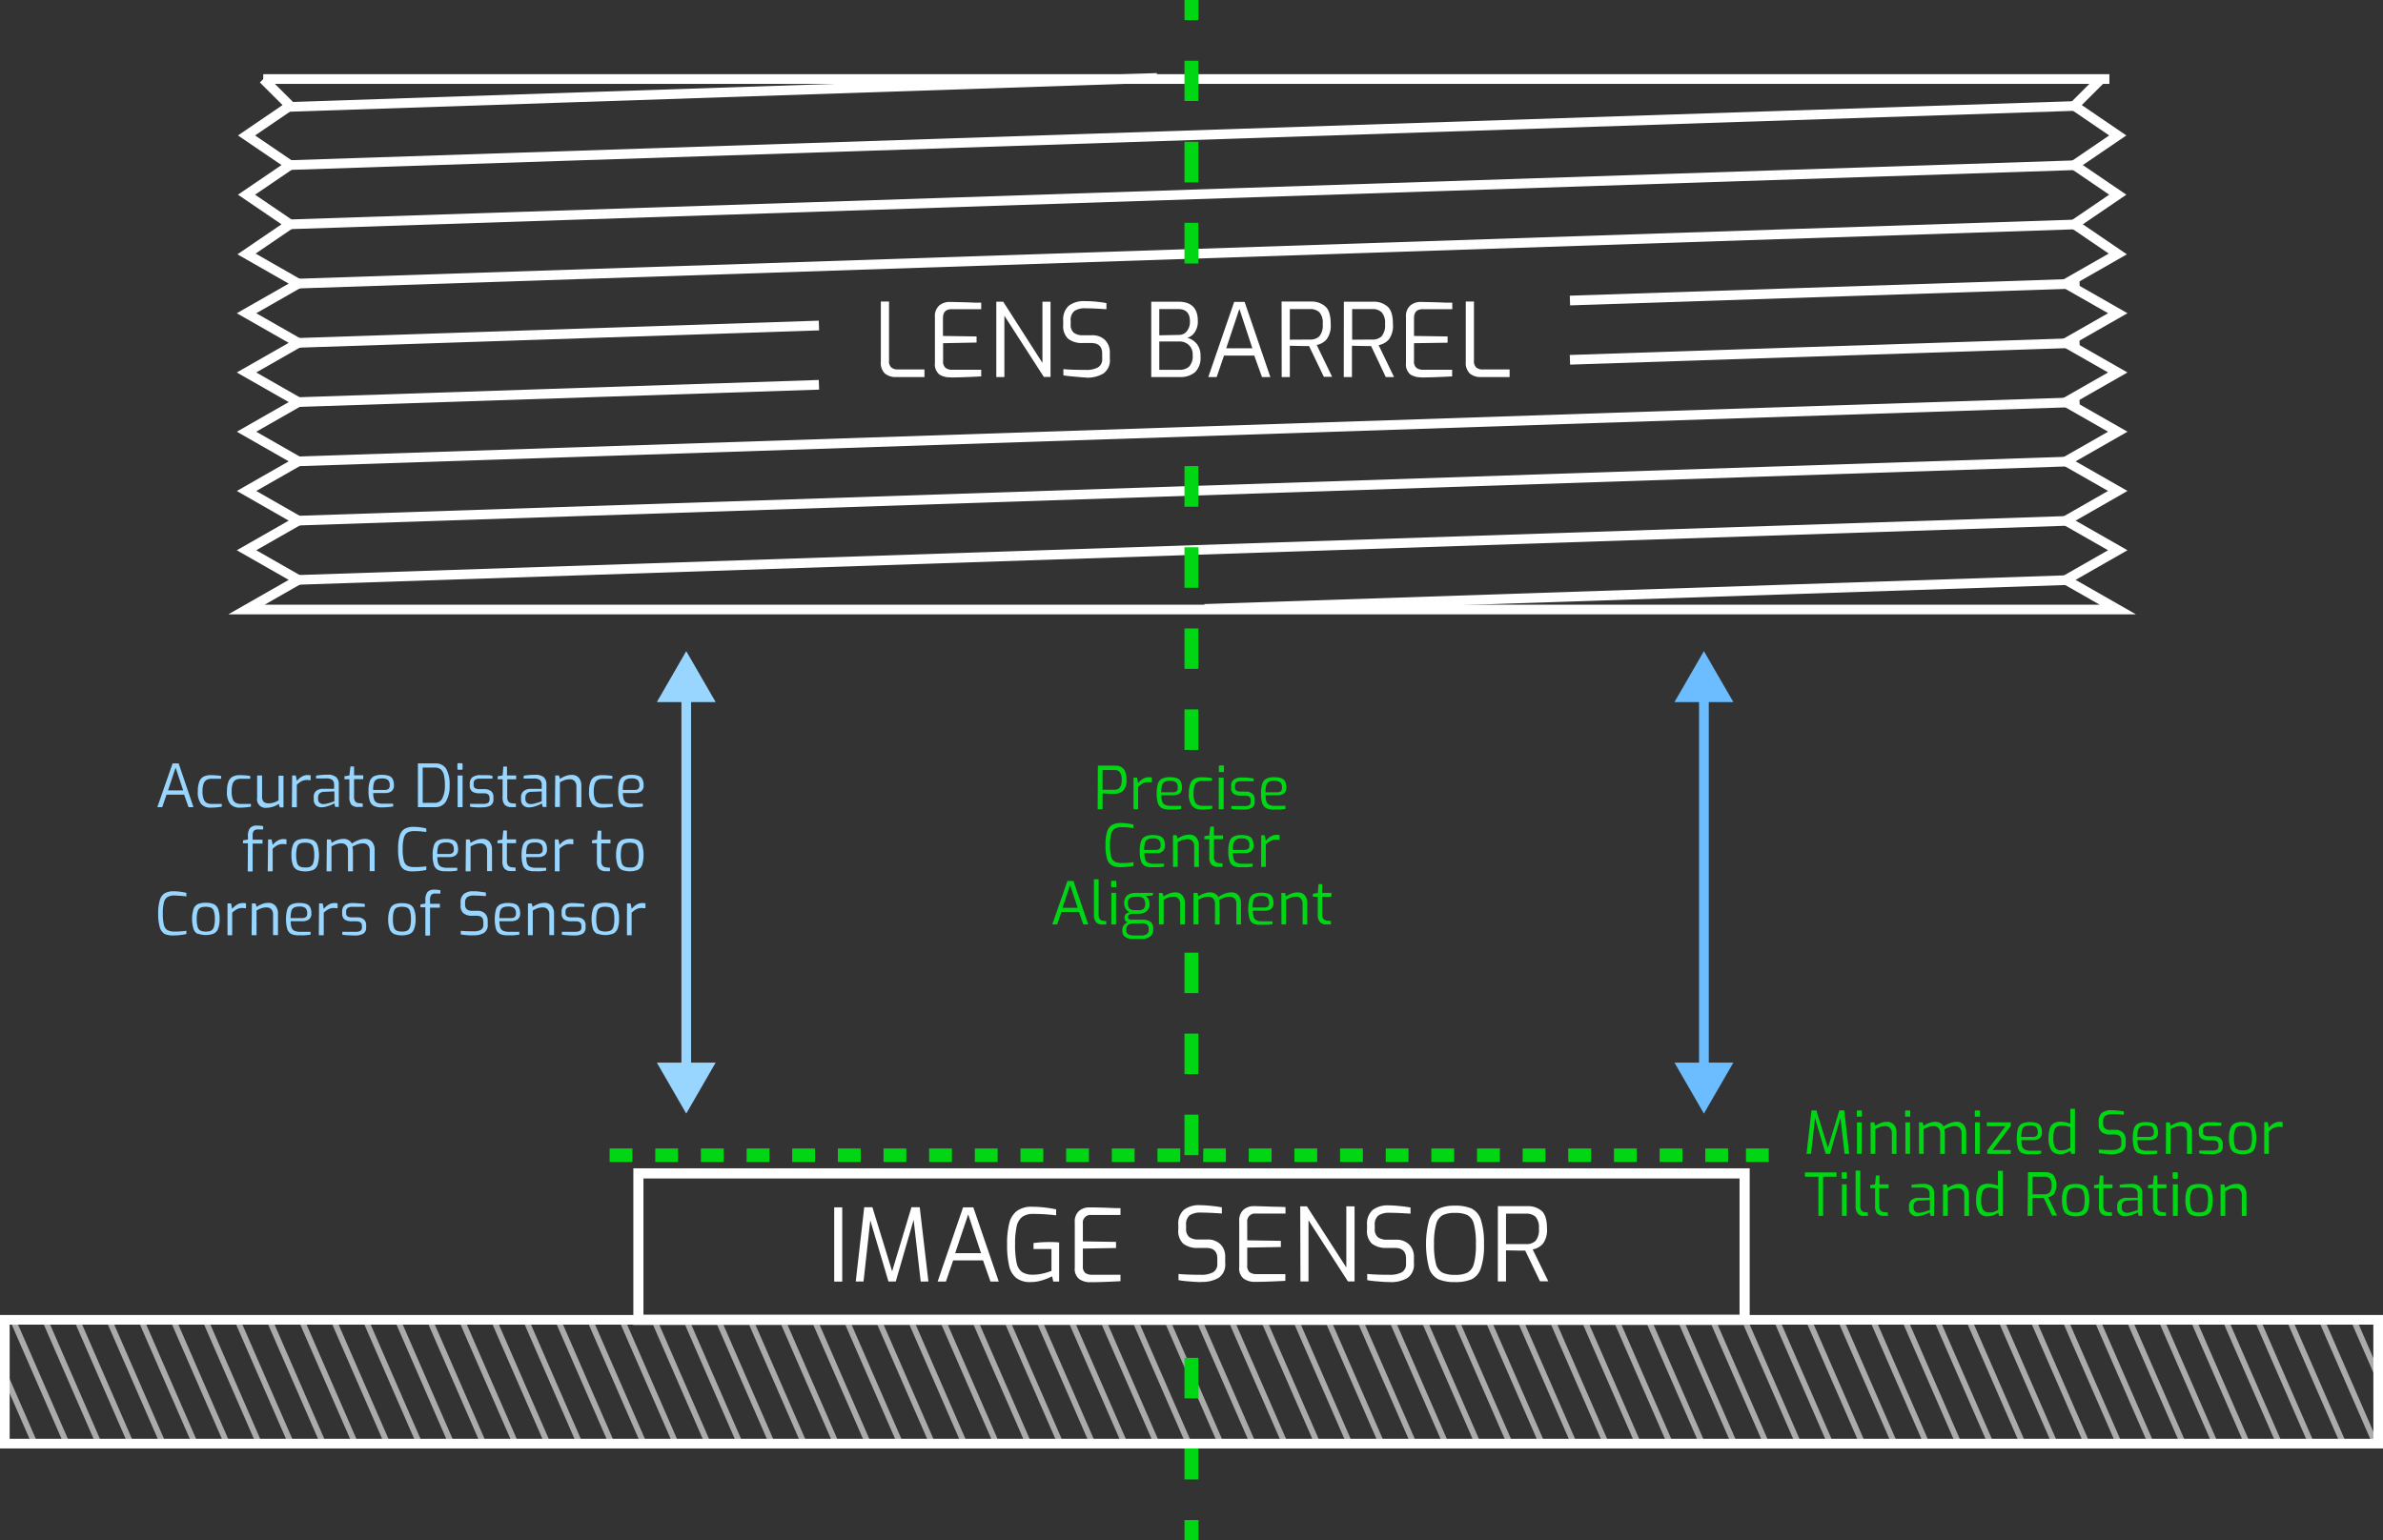 <svg xmlns="http://www.w3.org/2000/svg" xmlns:xlink="http://www.w3.org/1999/xlink" viewBox="0 0 483.37 312.49"><rect x="0" y="0" width="483.37" height="312.49" fill="#333333" stroke="none"/><defs><style>.a{fill:none;}.b{fill:#fff;}.c{clip-path:url(#a);}.d{fill:#ababab;}.e{fill:#00d614;}.f{fill:#99d6ff;}.g{fill:#6cbdff;}</style><clipPath id="a" transform="translate(-103.91 -0.5)"><polyline class="a" points="586.3 293.4 104.89 293.4 104.89 268.28 586.3 268.28 586.3 293.4"/></clipPath></defs><title>active-sensor-alignment</title><polygon class="b" points="52.71 16.73 57.31 21.32 48.27 27.48 57.1 33.49 48.27 39.5 57.1 45.51 48.16 51.6 58.56 57.54 48.03 63.55 58.56 69.56 48.03 75.57 58.56 81.58 48.04 87.59 58.56 93.6 48.04 99.61 58.56 105.63 48.03 111.64 58.56 117.65 46.32 124.64 433.25 124.64 421.02 117.65 431.54 111.64 421.02 105.63 431.54 99.61 421.02 93.6 431.54 87.59 421.02 81.58 431.54 75.57 421.02 69.56 431.54 63.55 421.02 57.54 431.42 51.6 422.48 45.51 431.31 39.5 422.48 33.49 431.31 27.48 422.27 21.32 426.87 16.73 425.48 15.35 419.22 21.61 427.83 27.48 419.01 33.49 427.83 39.5 419.01 45.51 427.73 51.45 417.07 57.54 427.6 63.55 417.07 69.56 427.6 75.57 417.07 81.58 427.6 87.59 417.07 93.6 427.6 99.61 417.07 105.63 427.6 111.64 417.07 117.65 425.89 122.68 53.69 122.68 62.5 117.65 51.98 111.64 62.5 105.63 51.98 99.61 62.5 93.6 51.98 87.59 62.5 81.58 51.98 75.57 62.5 69.56 51.98 63.55 62.5 57.54 51.85 51.45 60.57 45.51 51.74 39.5 60.57 33.49 51.74 27.48 60.36 21.61 54.09 15.35 52.71 16.73 52.71 16.73"/><polyline class="b" points="60.56 118.63 420.78 106.61 420.71 104.65 60.5 116.67"/><polyline class="b" points="244.35 124.52 420.78 118.63 420.71 116.67 244.29 122.56"/><polyline class="b" points="60.56 106.61 420.78 94.58 420.71 92.62 60.5 104.65"/><polyline class="b" points="60.56 94.58 421.86 82.56 421.79 80.6 60.5 92.62"/><polyline class="b" points="318.48 73.98 421.86 70.54 421.79 68.58 318.42 72.02"/><polyline class="b" points="60.56 82.56 166.15 79.05 166.08 77.09 60.5 80.6"/><polyline class="b" points="318.48 61.96 421.86 58.52 421.79 56.55 318.42 59.99"/><polyline class="b" points="60.56 70.54 166.15 67.03 166.08 65.06 60.5 68.58"/><polyline class="b" points="60.56 58.52 421.86 46.49 421.79 44.53 60.5 56.55"/><polyline class="b" points="58.87 46.49 421.86 34.47 421.79 32.51 58.8 44.53"/><polyline class="b" points="58.87 34.47 421.86 22.45 421.79 20.49 58.8 32.51"/><polyline class="b" points="58.31 22.68 234.74 16.79 234.67 14.83 58.25 20.72"/><polyline class="b" points="53.4 17.02 427.87 17.02 427.87 15.05 53.4 15.05"/><polyline class="b" points="353.88 267.78 353.88 266.75 130.52 266.75 130.52 239.1 352.85 239.1 352.85 267.78 353.88 267.78 353.88 266.75 353.88 267.78 354.91 267.78 354.91 237.04 128.47 237.04 128.47 268.81 354.91 268.81 354.91 267.78 353.88 267.78"/><g class="c"><polyline class="d" points="0.98 277.51 0.98 280.45 6.41 292.9 7.69 292.9 0.98 277.51"/><polyline class="d" points="9.75 267.78 8.47 267.78 19.41 292.9 20.69 292.9 9.75 267.78"/><polyline class="d" points="22.75 267.78 21.47 267.78 32.42 292.9 33.7 292.9 22.75 267.78"/><polyline class="d" points="35.76 267.78 34.48 267.78 45.42 292.9 46.7 292.9 35.76 267.78"/><polyline class="d" points="48.76 267.78 47.48 267.78 58.43 292.9 59.71 292.9 48.76 267.78"/><polyline class="d" points="61.77 267.78 60.49 267.78 71.43 292.9 72.71 292.9 61.77 267.78"/><polyline class="d" points="74.77 267.78 73.49 267.78 84.44 292.9 85.72 292.9 74.77 267.78"/><polyline class="d" points="87.78 267.78 86.5 267.78 97.44 292.9 98.72 292.9 87.78 267.78"/><polyline class="d" points="100.78 267.78 99.5 267.78 110.45 292.9 111.73 292.9 100.78 267.78"/><polyline class="d" points="113.79 267.78 112.51 267.78 123.45 292.9 124.73 292.9 113.79 267.78"/><polyline class="d" points="126.79 267.78 125.51 267.78 136.46 292.9 137.74 292.9 126.79 267.78"/><polyline class="d" points="140.25 268.81 138.97 268.81 149.46 292.9 150.74 292.9 140.25 268.81"/><polyline class="b" points="139.8 267.78 138.52 267.78 138.97 268.81 140.25 268.81 139.8 267.78"/><polyline class="d" points="153.25 268.81 151.97 268.81 162.47 292.9 163.75 292.9 153.25 268.81"/><polyline class="b" points="152.8 267.78 151.53 267.78 151.97 268.81 153.25 268.81 152.8 267.78"/><polyline class="d" points="166.26 268.81 164.98 268.81 175.47 292.9 176.75 292.9 166.26 268.81"/><polyline class="b" points="165.81 267.78 164.53 267.78 164.98 268.81 166.26 268.81 165.81 267.78"/><polyline class="d" points="179.26 268.81 177.98 268.81 188.48 292.9 189.76 292.9 179.26 268.81"/><polyline class="b" points="178.81 267.78 177.53 267.78 177.98 268.81 179.26 268.81 178.81 267.78"/><polyline class="d" points="192.27 268.81 190.99 268.81 201.49 292.9 202.76 292.9 192.27 268.81"/><polyline class="b" points="191.82 267.78 190.54 267.78 190.99 268.81 192.27 268.81 191.82 267.78"/><polyline class="d" points="205.27 268.81 203.99 268.81 214.49 292.9 215.77 292.9 205.27 268.81"/><polyline class="b" points="204.82 267.78 203.54 267.78 203.99 268.81 205.27 268.81 204.82 267.78"/><polyline class="d" points="218.28 268.81 217 268.81 227.5 292.9 228.78 292.9 218.28 268.81"/><polyline class="b" points="217.83 267.78 216.55 267.78 217 268.81 218.28 268.81 217.83 267.78"/><polyline class="d" points="231.28 268.81 230 268.81 240.5 292.9 241.78 292.9 231.28 268.81"/><polyline class="b" points="230.84 267.78 229.56 267.78 230 268.81 231.28 268.81 230.84 267.78"/><polyline class="d" points="237.79 268.81 236.51 268.81 247 292.9 248.28 292.9 237.79 268.81"/><polyline class="b" points="237.34 267.78 236.06 267.78 236.51 268.81 237.79 268.81 237.34 267.78"/><polyline class="d" points="244.29 268.81 243.01 268.81 253.51 292.9 254.79 292.9 244.29 268.81"/><polyline class="b" points="243.84 267.78 242.56 267.78 243.01 268.81 244.29 268.81 243.84 267.78"/><polyline class="d" points="250.79 268.81 249.51 268.81 260.01 292.9 261.29 292.9 250.79 268.81"/><polyline class="b" points="250.34 267.78 249.06 267.78 249.51 268.81 250.79 268.81 250.34 267.78"/><polyline class="d" points="0.98 292.44 0.98 292.9 1.18 292.9 0.98 292.44"/><polyline class="d" points="3.24 267.78 1.96 267.78 12.91 292.9 14.19 292.9 3.24 267.78"/><polyline class="d" points="16.25 267.78 14.97 267.78 25.91 292.9 27.19 292.9 16.25 267.78"/><polyline class="d" points="29.25 267.78 27.97 267.78 38.92 292.9 40.2 292.9 29.25 267.78"/><polyline class="d" points="42.26 267.78 40.98 267.78 51.92 292.9 53.2 292.9 42.26 267.78"/><polyline class="d" points="55.27 267.78 53.98 267.78 64.93 292.9 66.21 292.9 55.27 267.78"/><polyline class="d" points="68.27 267.78 66.99 267.78 77.94 292.9 79.22 292.9 68.27 267.78"/><polyline class="d" points="81.28 267.78 80 267.78 90.94 292.9 92.22 292.9 81.28 267.78"/><polyline class="d" points="94.28 267.78 93 267.78 103.95 292.9 105.23 292.9 94.28 267.78"/><polyline class="d" points="107.29 267.78 106.01 267.78 116.95 292.9 118.23 292.9 107.29 267.78"/><polyline class="d" points="120.29 267.78 119.01 267.78 129.96 292.9 131.24 292.9 120.29 267.78"/><polyline class="d" points="133.75 268.81 132.47 268.81 142.96 292.9 144.24 292.9 133.75 268.81"/><polyline class="b" points="133.3 267.78 132.02 267.78 132.47 268.81 133.75 268.81 133.3 267.78"/><polyline class="d" points="146.75 268.81 145.47 268.81 155.97 292.9 157.25 292.9 146.75 268.81"/><polyline class="b" points="146.3 267.78 145.02 267.78 145.47 268.81 146.75 268.81 146.3 267.78"/><polyline class="d" points="159.75 268.81 158.48 268.81 168.97 292.9 170.25 292.9 159.75 268.81"/><polyline class="b" points="159.31 267.78 158.03 267.78 158.48 268.81 159.75 268.81 159.31 267.78"/><polyline class="d" points="172.76 268.81 171.48 268.81 181.98 292.9 183.26 292.9 172.76 268.81"/><polyline class="b" points="172.31 267.78 171.03 267.78 171.48 268.81 172.76 268.81 172.31 267.78"/><polyline class="d" points="185.77 268.81 184.49 268.81 194.98 292.9 196.26 292.9 185.77 268.81"/><polyline class="b" points="185.32 267.78 184.04 267.78 184.49 268.81 185.77 268.81 185.32 267.78"/><polyline class="d" points="198.77 268.81 197.49 268.81 207.99 292.9 209.27 292.9 198.77 268.81"/><polyline class="b" points="198.32 267.78 197.04 267.78 197.49 268.81 198.77 268.81 198.32 267.78"/><polyline class="d" points="211.78 268.81 210.5 268.81 220.99 292.9 222.27 292.9 211.78 268.81"/><polyline class="b" points="211.33 267.78 210.05 267.78 210.5 268.81 211.78 268.81 211.33 267.78"/><polyline class="d" points="224.78 268.81 223.5 268.81 234 292.9 235.28 292.9 224.78 268.81"/><polyline class="b" points="224.33 267.78 223.05 267.78 223.5 268.81 224.78 268.81 224.33 267.78"/><polyline class="d" points="283.4 268.81 282.12 268.81 292.62 292.9 293.9 292.9 283.4 268.81"/><polyline class="b" points="282.96 267.78 281.68 267.78 282.12 268.81 283.4 268.81 282.96 267.78"/><polyline class="d" points="296.41 268.81 295.13 268.81 305.63 292.9 306.91 292.9 296.41 268.81"/><polyline class="b" points="295.96 267.78 294.68 267.78 295.13 268.81 296.41 268.81 295.96 267.78"/><polyline class="d" points="309.41 268.81 308.13 268.81 318.63 292.9 319.91 292.9 309.41 268.81"/><polyline class="b" points="308.97 267.78 307.69 267.78 308.13 268.81 309.41 268.81 308.97 267.78"/><polyline class="d" points="322.42 268.81 321.14 268.81 331.64 292.9 332.92 292.9 322.42 268.81"/><polyline class="b" points="321.97 267.78 320.69 267.78 321.14 268.81 322.42 268.81 321.97 267.78"/><polyline class="d" points="335.43 268.81 334.14 268.81 344.64 292.9 345.92 292.9 335.43 268.81"/><polyline class="b" points="334.98 267.78 333.7 267.78 334.14 268.81 335.43 268.81 334.98 267.78"/><polyline class="d" points="348.43 268.81 347.15 268.81 357.65 292.9 358.93 292.9 348.43 268.81"/><polyline class="b" points="347.98 267.78 346.7 267.78 347.15 268.81 348.43 268.81 347.98 267.78"/><polyline class="d" points="360.99 267.78 359.71 267.78 370.65 292.9 371.93 292.9 360.99 267.78"/><polyline class="d" points="373.99 267.78 372.71 267.78 383.66 292.9 384.94 292.9 373.99 267.78"/><polyline class="d" points="387 267.78 385.72 267.78 396.66 292.9 397.94 292.9 387 267.78"/><polyline class="d" points="400 267.78 398.72 267.78 409.67 292.9 410.95 292.9 400 267.78"/><polyline class="d" points="413.01 267.78 411.73 267.78 422.67 292.9 423.95 292.9 413.01 267.78"/><polyline class="d" points="426.01 267.78 424.73 267.78 435.68 292.9 436.96 292.9 426.01 267.78"/><polyline class="d" points="439.02 267.78 437.74 267.78 448.68 292.9 449.96 292.9 439.02 267.78"/><polyline class="d" points="452.02 267.78 450.74 267.78 461.69 292.9 462.97 292.9 452.02 267.78"/><polyline class="d" points="465.03 267.78 463.75 267.78 474.69 292.9 475.98 292.9 465.03 267.78"/><polyline class="d" points="478.04 267.78 476.75 267.78 482.39 280.72 482.39 277.79 478.04 267.78"/><polyline class="d" points="257.39 268.81 256.11 268.81 266.61 292.9 267.89 292.9 257.39 268.81"/><polyline class="b" points="256.94 267.78 255.66 267.78 256.11 268.81 257.39 268.81 256.94 267.78"/><polyline class="d" points="263.9 268.81 262.62 268.81 273.11 292.9 274.39 292.9 263.9 268.81"/><polyline class="b" points="263.45 267.78 262.17 267.78 262.62 268.81 263.9 268.81 263.45 267.78"/><polyline class="d" points="270.4 268.81 269.12 268.81 279.62 292.9 280.89 292.9 270.4 268.81"/><polyline class="b" points="269.95 267.78 268.67 267.78 269.12 268.81 270.4 268.81 269.95 267.78"/><polyline class="d" points="276.9 268.81 275.62 268.81 286.12 292.9 287.4 292.9 276.9 268.81"/><polyline class="b" points="276.45 267.78 275.17 267.78 275.62 268.81 276.9 268.81 276.45 267.78"/><polyline class="d" points="289.91 268.81 288.63 268.81 299.12 292.9 300.4 292.9 289.91 268.81"/><polyline class="b" points="289.46 267.78 288.18 267.78 288.63 268.81 289.91 268.81 289.46 267.78"/><polyline class="d" points="302.91 268.81 301.63 268.81 312.13 292.9 313.41 292.9 302.91 268.81"/><polyline class="b" points="302.46 267.78 301.18 267.78 301.63 268.81 302.91 268.81 302.46 267.78"/><polyline class="d" points="315.92 268.81 314.64 268.81 325.13 292.9 326.41 292.9 315.92 268.81"/><polyline class="b" points="315.47 267.78 314.19 267.78 314.64 268.81 315.92 268.81 315.47 267.78"/><polyline class="d" points="328.92 268.81 327.64 268.81 338.14 292.9 339.42 292.9 328.92 268.81"/><polyline class="b" points="328.47 267.78 327.19 267.78 327.64 268.81 328.92 268.81 328.47 267.78"/><polyline class="d" points="341.93 268.81 340.65 268.81 351.14 292.9 352.43 292.9 341.93 268.81"/><polyline class="b" points="341.48 267.78 340.2 267.78 340.65 268.81 341.93 268.81 341.48 267.78"/><polyline class="d" points="354.91 268.75 354.91 268.81 353.65 268.81 364.15 292.9 365.43 292.9 354.91 268.75"/><path class="b" d="M458.39 268.28h-1.28l.45 1h1.26v-.06l-.43-1m0 0h0" transform="translate(-103.91 -0.5)"/><polyline class="d" points="367.49 267.78 366.21 267.78 377.15 292.9 378.44 292.9 367.49 267.78"/><polyline class="d" points="380.5 267.78 379.21 267.78 390.16 292.9 391.44 292.9 380.5 267.78"/><polyline class="d" points="393.5 267.78 392.22 267.78 403.17 292.9 404.45 292.9 393.5 267.78"/><polyline class="d" points="406.51 267.78 405.23 267.78 416.17 292.9 417.45 292.9 406.51 267.78"/><polyline class="d" points="419.51 267.78 418.23 267.78 429.18 292.9 430.46 292.9 419.51 267.78"/><polyline class="d" points="432.52 267.78 431.24 267.78 442.18 292.9 443.46 292.9 432.52 267.78"/><polyline class="d" points="445.52 267.78 444.24 267.78 455.19 292.9 456.47 292.9 445.52 267.78"/><polyline class="d" points="458.53 267.78 457.25 267.78 468.19 292.9 469.47 292.9 458.53 267.78"/><polyline class="d" points="471.53 267.78 470.25 267.78 481.2 292.9 482.39 292.9 482.39 292.71 471.53 267.78"/></g><rect class="e" x="240.27" y="308.4" width="2.83" height="4.09"/><path class="e" d="M347 300.67h-2.83v-8.22H347zm0-16.45h-2.83V276H347zm0-49.34h-2.83v-8.23H347zm0-16.45h-2.83v-8.22H347zM347 202h-2.83v-8.22H347zm0-49.35h-2.83v-8.22H347zm0-16.45h-2.83V128H347zm0-16.45h-2.83v-8.22H347zm0-16.44h-2.83V95.06H347zm0-49.35h-2.83V45.71H347zm0-16.45h-2.83V29.27H347zM347 21h-2.83V12.82H347z" transform="translate(-103.91 -0.5)"/><rect class="e" x="240.27" width="2.83" height="4.09"/><polyline class="f" points="138.22 140.71 138.22 217.33 140.18 217.33 140.18 140.71"/><polygon class="f" points="133.23 142.45 139.2 132.11 145.17 142.45 133.23 142.45"/><polygon class="f" points="133.23 215.59 139.2 225.93 145.17 215.59 133.23 215.59"/><polyline class="g" points="344.64 140.71 344.64 217.33 346.61 217.33 346.61 140.71"/><polygon class="g" points="339.65 142.45 345.62 132.11 351.6 142.45 339.65 142.45"/><polygon class="g" points="339.65 215.59 345.62 225.93 351.6 215.59 339.65 215.59"/><polygon class="b" points="482.39 292.9 482.39 291.92 1.96 291.92 1.96 268.76 481.41 268.76 481.42 292.9 482.39 292.9 482.39 291.92 482.39 292.9 483.38 292.9 483.38 266.8 0 266.8 0 293.88 483.38 293.88 483.38 292.9 482.39 292.9"/><path class="b" d="M409.39 252.91v-6.17h4.1a2.7 2.7.0 011.89.63 3.21 3.21.0 01.68 2.37 3.53 3.53.0 01-.67 2.51 2.6 2.6.0 01-1.9.66zm-1.66 7.58h1.66v-6.31l2.76.06h1.14l3 6.23h1.68L414.8 254a3.64 3.64.0 002.07-1.16 4.66 4.66.0 00.83-3.13c0-1.72-.37-2.9-1.09-3.54a4.21 4.21.0 00-2.87-.95h-6zm-8.7-1.34a5.62 5.62.0 01-2.57-.46 2.71 2.71.0 01-1.28-1.77 15.13 15.13.0 01-.39-4 14.3 14.3.0 01.44-4.08 2.92 2.92.0 011.34-1.81 5.52 5.52.0 012.46-.44 5.73 5.73.0 012.54.44 2.79 2.79.0 011.3 1.79 15.32 15.32.0 01.41 4.1 14.52 14.52.0 01-.41 4 2.82 2.82.0 01-1.3 1.78A5.56 5.56.0 01399 259.15zm0 1.47a8.22 8.22.0 003.39-.57 3.76 3.76.0 001.86-2.22 14.18 14.18.0 00.64-4.9 15.22 15.22.0 00-.62-4.94 3.87 3.87.0 00-1.87-2.28 8.11 8.11.0 00-3.4-.59 7.74 7.74.0 00-3.33.61 4 4 0 00-1.9 2.28 19.16 19.16.0 000 9.82 3.77 3.77.0 001.87 2.22A8.2 8.2.0 00399 260.62zm-13.15.0a6.42 6.42.0 003.53-.84 3.28 3.28.0 001.3-3v-1.18a3.51 3.51.0 00-.94-2.58 3.64 3.64.0 00-2.73-1h-1.76a3 3 0 01-1.87-.5 2.05 2.05.0 01-.64-1.71v-.71a2.34 2.34.0 01.75-2 3.91 3.91.0 012.28-.54c.95.0 2.36.06 4.22.18v-1.24c-.55-.11-1.26-.21-2.14-.3s-1.63-.14-2.25-.14a5 5 0 00-3.31.95 3.74 3.74.0 00-1.12 3V250a3.48 3.48.0 001 2.83 4.56 4.56.0 003 .86h1.63c1.52.0 2.28.72 2.28 2.15v1a1.89 1.89.0 01-.87 1.8 5 5 0 01-2.44.5c-2 0-3.48-.06-4.56-.17v1.26a19.61 19.61.0 002.21.26C384.43 260.58 385.23 260.62 385.88 260.62zm-18.19-.13h1.64v-12.4l8 12.4h1.34V245.25H377v12.41l-8-12.41h-1.35zm-9.34.09c1.56.0 3.66-.07 6.28-.21V259h-5.88a2.19 2.19.0 01-1.35-.37 1.7 1.7.0 01-.5-1.43v-3.58l6.82-.11v-1.26l-6.82-.1v-3.61a1.59 1.59.0 011.76-1.82h6v-1.32l-1.22-.05c-1.23.0-3-.1-5.16-.14a3.23 3.23.0 00-2.13.72 2.9 2.9.0 00-.87 2.34v9.31a2.66 2.66.0 00.9 2.35A3.87 3.87.0 00358.35 260.58zm-10.75.0a6.42 6.42.0 003.53-.84 3.26 3.26.0 001.3-3v-1.18a3.55 3.55.0 00-.93-2.58 3.66 3.66.0 00-2.74-1H347a3 3 0 01-1.87-.5 2.08 2.08.0 01-.63-1.71v-.71a2.34 2.34.0 01.74-2 3.91 3.91.0 012.28-.54q1.43.0 4.23.18v-1.24c-.56-.11-1.27-.21-2.15-.3s-1.62-.14-2.25-.14a5 5 0 00-3.31.95 3.74 3.74.0 00-1.12 3V250a3.48 3.48.0 001 2.83 4.56 4.56.0 003 .86h1.64c1.52.0 2.27.72 2.27 2.15v1a1.89 1.89.0 01-.87 1.8 5 5 0 01-2.44.5c-2 0-3.48-.06-4.56-.17v1.26a19.61 19.61.0 002.21.26C346.15 260.58 347 260.62 347.6 260.62z" transform="translate(-103.91 -0.5)"/><path class="b" d="M404.3 77h5.82V75.46h-5.47a1.94 1.94.0 01-1.28-.39 1.7 1.7.0 01-.48-1.4v-12h-1.66V73.9a3 3 0 00.81 2.37A3.32 3.32.0 00404.3 77zm-12.12.08q2.34.0 6.28-.21V75.52h-5.89a2.18 2.18.0 01-1.34-.38 1.68 1.68.0 01-.5-1.42V70.13l6.81-.1V68.76l-6.81-.1v-3.6c0-1.22.59-1.83 1.76-1.83h6V61.91h-1.23c-1.22-.06-2.94-.11-5.15-.15a3.19 3.19.0 00-2.14.73 2.87 2.87.0 00-.87 2.34v9.3a2.66 2.66.0 00.9 2.35A3.85 3.85.0 00392.18 77.05zm-14-7.66V63.21h4.1a2.61 2.61.0 011.88.64 3.16 3.16.0 01.69 2.37 3.49 3.49.0 01-.68 2.5 2.55 2.55.0 01-1.89.67zM376.48 77h1.66V70.65l2.75.06h1.14L385 77h1.68l-3.13-6.47a3.69 3.69.0 002.07-1.15 4.6 4.6.0 00.83-3.13q0-2.6-1.08-3.54a4.2 4.2.0 00-2.87-1h-6zm-10.94-7.58V63.21h4.1a2.64 2.64.0 011.89.64 3.17 3.17.0 01.68 2.37 3.5 3.5.0 01-.67 2.5 2.56 2.56.0 01-1.9.67zM363.89 77h1.65V70.65l2.76.06h1.14l3 6.24h1.68L371 70.5A3.69 3.69.0 00373 69.35a4.66 4.66.0 00.83-3.13c0-1.73-.36-2.91-1.09-3.54a4.17 4.17.0 00-2.87-1h-6zm-11.25-5.84 2.67-8 2.63 8zM349 77h1.7l1.49-4.35h6.14L359.89 77h1.7l-5.22-15.25h-2.12zm-9.94-1.47V69.78h4a2.77 2.77.0 012 .72 2.56 2.56.0 01.77 2 3.15 3.15.0 01-.7 2.36 2.83 2.83.0 01-2 .67zm0-7V63.21h3.85q2.37.0 2.37 2.49a3.05 3.05.0 01-.63 2 2 2 0 01-1.63.75zM337.43 77h5.72a4.66 4.66.0 003.19-1 4.17 4.17.0 001.08-3.27 3.67 3.67.0 00-.83-2.55 3.62 3.62.0 00-1.86-1.14 2.72 2.72.0 001.54-1.16 3.85 3.85.0 00.61-2.25q0-3.91-3.94-3.92h-5.51zm-13.23.12a6.42 6.42.0 003.53-.84 3.28 3.28.0 001.3-3V72.1a3.56 3.56.0 00-.94-2.58 3.63 3.63.0 00-2.73-1H323.6a3 3 0 01-1.88-.51 2.08 2.08.0 01-.63-1.71v-.7a2.32 2.32.0 01.75-2 3.79 3.79.0 012.28-.55c.95.0 2.36.06 4.22.19V62c-.55-.11-1.27-.21-2.14-.3A22.46 22.46.0 00324 61.6a5 5 0 00-3.31.94 3.75 3.75.0 00-1.12 3v.87a3.49 3.49.0 001 2.82 4.53 4.53.0 003 .86h1.63q2.28.0 2.28 2.16v1a1.89 1.89.0 01-.87 1.8 4.85 4.85.0 01-2.44.5c-2 0-3.48-.05-4.56-.16v1.26c.51.1 1.25.18 2.21.26S323.55 77.09 324.2 77.09zM306 77h1.64V64.56l8 12.41H317V61.72h-1.64V74.13l-7.95-12.41H306zm-9.34.08q2.34.0 6.28-.21V75.52h-5.89a2.18 2.18.0 01-1.34-.38 1.68 1.68.0 01-.5-1.42V70.13L302 70V68.76l-6.82-.1v-3.6c0-1.22.59-1.83 1.76-1.83h6V61.91h-1.22q-1.85-.09-5.16-.15a3.19 3.19.0 00-2.14.73 2.87 2.87.0 00-.87 2.34v9.3a2.66 2.66.0 00.9 2.35A3.85 3.85.0 00296.67 77.05zM285.61 77h5.82V75.46H286a2 2 0 01-1.28-.39 1.7 1.7.0 01-.48-1.4v-12h-1.66V73.9a3 3 0 00.81 2.37A3.32 3.32.0 00285.61 77z" transform="translate(-103.91 -0.5)"/><path class="e" d="M360.62 161.25a5.1 5.1.0 01.15-1.42 1.17 1.17.0 01.53-.7 2.21 2.21.0 011.07-.2 1.94 1.94.0 011.23.3 1.46 1.46.0 01.35 1.11.86.86.0 01-.25.71 1.34 1.34.0 01-.81.2zm1.74 3.51c.42.0.8.0 1.13.0l1.15-.12V164h-2.06a2.8 2.8.0 01-1.21-.21 1.1 1.1.0 01-.57-.66 4.11 4.11.0 01-.17-1.28H363a2.21 2.21.0 001.35-.36 1.41 1.41.0 00.47-1.18 2.7 2.7.0 00-.25-1.28 1.4 1.4.0 00-.78-.65 4.14 4.14.0 00-1.4-.19 3.55 3.55.0 00-1.6.29 1.69 1.69.0 00-.83 1 6.06 6.06.0 00-.26 2 6.36 6.36.0 00.25 2 1.75 1.75.0 00.83 1A3.45 3.45.0 00362.36 164.76zm-6.24.0a3.32 3.32.0 001.71-.36 1.36 1.36.0 00.58-1.27v-.44a1.45 1.45.0 00-.48-1.17 2 2 0 00-1.35-.41h-.91a1.9 1.9.0 01-.94-.18.7.7.0 01-.31-.69V160a.92.92.0 01.31-.78 1.75 1.75.0 011-.21h2.47v-.58c-.26.0-.63-.09-1.1-.13s-.87-.05-1.21-.05a2.79 2.79.0 00-1.72.42 1.57 1.57.0 00-.53 1.33v.34a1.41 1.41.0 00.49 1.22 2.4 2.4.0 001.42.36h.9c.78.0 1.16.3 1.16.9v.29a.79.79.0 01-.31.75 2 2 0 01-1 .18h-2.63v.58a11.09 11.09.0 001.12.12C355.31 164.75 355.76 164.76 356.12 164.76zm-5-.07h1v-6.4h-1zm.14-7.54H352c.12.0.18-.06.18-.19V156c0-.13-.06-.2-.18-.2h-.67a.18.18.0 00-.19.2v1l.06.14zm-3.69 7.61a13 13 0 002.24-.19V164h-1.95a2.26 2.26.0 01-1-.21 1.41 1.41.0 01-.63-.75 4.2 4.2.0 01-.22-1.53 4.69 4.69.0 01.21-1.59 1.35 1.35.0 01.61-.77 2.17 2.17.0 011.06-.22h1.87v-.56a12.74 12.74.0 00-2.12-.17 3.14 3.14.0 00-1.41.28 1.88 1.88.0 00-.86 1 5.14 5.14.0 00-.31 2 3.7 3.7.0 00.67 2.55A2.42 2.42.0 00347.6 164.76zm-8.1-3.51a4.68 4.68.0 01.16-1.42 1.14 1.14.0 01.53-.7 2.17 2.17.0 011.06-.2 1.94 1.94.0 011.23.3 1.42 1.42.0 01.35 1.11.86.86.0 01-.25.71 1.3 1.3.0 01-.8.2zm1.74 3.51c.42.0.8.0 1.14.0l1.15-.12V164h-2.06a2.77 2.77.0 01-1.21-.21 1.15 1.15.0 01-.58-.66 4.43 4.43.0 01-.17-1.28h2.35a2.17 2.17.0 001.35-.36 1.38 1.38.0 00.47-1.18 2.7 2.7.0 00-.25-1.28 1.34 1.34.0 00-.78-.65 4.14 4.14.0 00-1.4-.19 3.47 3.47.0 00-1.59.29 1.66 1.66.0 00-.83 1 5.8 5.8.0 00-.26 2 6.07 6.07.0 00.25 2 1.73 1.73.0 00.82 1A3.48 3.48.0 00341.24 164.76zm-7.38-.07h.94v-4.54a4.14 4.14.0 011-.73 2.44 2.44.0 011.09-.23l.7.06v-1a2.91 2.91.0 00-.6-.06 2.32 2.32.0 00-1.19.31 3.89 3.89.0 00-1 .88l-.22-1.12h-.72zm-6.27-3.95v-4h2.47c.95.0 1.42.66 1.42 2s-.5 2-1.5 2zm-1 3.95h1v-3.22l1.34.08h1.16a2.37 2.37.0 001.66-.63 3 3 0 00.69-2.27c0-1.88-.76-2.82-2.3-2.82h-3.51z" transform="translate(-103.91 -0.5)"/><path class="e" d="M359.72 176.38h.95v-4.55a4.4 4.4.0 011-.73 2.48 2.48.0 011.1-.23c.1.0.33.0.69.07v-1a2.77 2.77.0 00-.6-.06 2.3 2.3.0 00-1.18.32 3.69 3.69.0 00-1 .87l-.23-1.11h-.72zM354 172.94a5.18 5.18.0 01.15-1.43 1.12 1.12.0 01.53-.69 2.2 2.2.0 011.07-.21 1.88 1.88.0 011.23.31 1.43 1.43.0 01.35 1.11.84.84.0 01-.25.7 1.27 1.27.0 01-.81.21zm1.74 3.51c.42.0.8.0 1.13.0s.72-.07 1.15-.13v-.58h-2.06a2.8 2.8.0 01-1.21-.21 1.05 1.05.0 01-.57-.65 4.16 4.16.0 01-.17-1.28h2.35a2.15 2.15.0 001.35-.37 1.4 1.4.0 00.47-1.18 2.62 2.62.0 00-.25-1.27 1.42 1.42.0 00-.78-.66 4.41 4.41.0 00-1.4-.19 3.69 3.69.0 00-1.6.29 1.69 1.69.0 00-.83 1 6.14 6.14.0 00-.26 2 6 6 0 00.26 2 1.72 1.72.0 00.82 1A3.48 3.48.0 00355.69 176.45zm-4.73-.07h.88v-.7l-.78-.07a1.11 1.11.0 01-.69-.31 1.36 1.36.0 01-.28-1v-3.54h1.85V170h-1.85v-1.79h-.73L349.2 170l-1 .16v.62h1v3.54a2.3 2.3.0 00.42 1.59A1.82 1.82.0 00351 176.38zm-9.16.0h.94v-5a6.3 6.3.0 011-.47 3.22 3.22.0 011-.15 1.26 1.26.0 011 .39 1.48 1.48.0 01.35 1v4.25h.95V172a2.44 2.44.0 00-.49-1.55 1.8 1.8.0 00-1.49-.61 3.51 3.51.0 00-1.22.23 5.64 5.64.0 00-1.12.58l-.2-.7h-.74zM336 172.94a4.76 4.76.0 01.16-1.43 1.11 1.11.0 01.52-.69 2.23 2.23.0 011.07-.21 1.88 1.88.0 011.23.31 1.43 1.43.0 01.35 1.11.84.84.0 01-.25.7 1.24 1.24.0 01-.8.21zm1.74 3.51c.42.0.8.0 1.14.0s.72-.07 1.15-.13v-.58H338a2.77 2.77.0 01-1.21-.21 1.07 1.07.0 01-.58-.65 4.49 4.49.0 01-.17-1.28h2.35a2.15 2.15.0 001.35-.37 1.37 1.37.0 00.47-1.18 2.62 2.62.0 00-.25-1.27 1.42 1.42.0 00-.78-.66 4.41 4.41.0 00-1.4-.19 3.61 3.61.0 00-1.59.29 1.71 1.71.0 00-.84 1 6.18 6.18.0 00-.25 2 6.07 6.07.0 00.25 2 1.75 1.75.0 00.82 1A3.48 3.48.0 00337.76 176.45zm-6.51.0a12.55 12.55.0 001.36-.08 9.67 9.67.0 001.24-.21v-.72a14.92 14.92.0 01-2.41.16 3 3 0 01-1.41-.28 1.64 1.64.0 01-.71-1.06 8.8 8.8.0 01-.23-2.31 8.11 8.11.0 01.24-2.26 1.72 1.72.0 01.73-1.06 2.79 2.79.0 011.41-.3c.43.0.86.0 1.3.06l1.08.12v-.7a9.44 9.44.0 00-1.26-.24 10.34 10.34.0 00-1.27-.09 3.67 3.67.0 00-1.82.39 2.35 2.35.0 00-1 1.35 8.76 8.76.0 00-.33 2.72 9.34 9.34.0 00.32 2.83 2.17 2.17.0 001 1.32A3.78 3.78.0 00331.25 176.45z" transform="translate(-103.91 -0.5)"/><path class="e" d="M373 188.06h.88v-.69l-.78-.08a1.09 1.09.0 01-.7-.3 1.43 1.43.0 01-.27-1v-3.55h1.84v-.78H372.1v-1.79h-.73l-.16 1.79-1 .17v.61h1v3.55a2.33 2.33.0 00.42 1.59A1.82 1.82.0 00373 188.06zm-9.16.0h.94v-5a5.49 5.49.0 011-.47 3.28 3.28.0 011-.15 1.26 1.26.0 011 .39 1.46 1.46.0 01.35 1v4.24h.95v-4.35a2.45 2.45.0 00-.49-1.55 1.83 1.83.0 00-1.49-.61 3.27 3.27.0 00-1.22.24 5.15 5.15.0 00-1.12.58l-.2-.71h-.74zM358 184.62a5.1 5.1.0 01.15-1.42 1.17 1.17.0 01.53-.7 2.24 2.24.0 011.07-.2 1.94 1.94.0 011.23.3 1.44 1.44.0 01.35 1.11.86.86.0 01-.25.71 1.32 1.32.0 01-.8.2zm1.74 3.51c.42.0.8.0 1.14.0s.71-.07 1.15-.13v-.57H360a2.8 2.8.0 01-1.21-.21 1.1 1.1.0 01-.57-.66 4.11 4.11.0 01-.17-1.28h2.35a2.21 2.21.0 001.35-.36 1.42 1.42.0 00.47-1.18 2.7 2.7.0 00-.25-1.28 1.4 1.4.0 00-.78-.65 4.14 4.14.0 00-1.4-.19 3.7 3.7.0 00-1.6.28 1.75 1.75.0 00-.83 1 7.71 7.71.0 000 4 1.69 1.69.0 00.82 1A3.48 3.48.0 00359.77 188.13zM346 188.06h1v-5a5.2 5.2.0 011-.47 3.24 3.24.0 011-.15 1.24 1.24.0 011 .39 1.42 1.42.0 01.36 1v4.24h.94v-4.23a2.46 2.46.0 00-.12-.72 5.76 5.76.0 011.07-.5 3.28 3.28.0 011.08-.19 1.31 1.31.0 011 .39 1.42 1.42.0 01.36 1v4.24h.95v-4.31a2.41 2.41.0 00-.51-1.59 1.83 1.83.0 00-1.49-.61 3.69 3.69.0 00-1.35.29 5.46 5.46.0 00-1.23.66 1.82 1.82.0 00-.66-.69 2 2 0 00-1-.26 4.28 4.28.0 00-2.39.82l-.21-.71H346zm-7 0h.95v-5a5.49 5.49.0 011-.47 3.28 3.28.0 011-.15 1.27 1.27.0 011 .39 1.46 1.46.0 01.35 1v4.24h.95v-4.35a2.4 2.4.0 00-.5-1.55 1.8 1.8.0 00-1.48-.61 3.27 3.27.0 00-1.22.24 5.15 5.15.0 00-1.12.58l-.2-.71h-.75zm-3.51-.22a1.7 1.7.0 011.11.29 1 1 0 01.32.79v.24a1 1 0 01-.4.86 2 2 0 01-1.15.28H333.8c-.95.0-1.43-.35-1.43-1.06V189a1 1 0 01.4-.84 1.67 1.67.0 011-.29zm-.66-2.68H334c-.88.0-1.32-.47-1.32-1.4a1.3 1.3.0 01.37-1 1.65 1.65.0 011.09-.32h.68c.93.0 1.39.49 1.39 1.45a1.37 1.37.0 01-.33 1A1.54 1.54.0 01334.74 185.16zm3-3.51h-3.42c-1.64.0-2.47.69-2.47 2.06a2.39 2.39.0 00.26 1.11 1.65 1.65.0 00.88.75q-1.08.23-1.08 1.14a1 1 0 00.16.55 1 1 0 00.46.39 1.86 1.86.0 00-.76.58 1.45 1.45.0 00-.29.9v.28a1.34 1.34.0 00.57 1.18 2.6 2.6.0 001.54.41h1.79a2.7 2.7.0 001.75-.5 1.64 1.64.0 00.61-1.37v-.27a1.58 1.58.0 00-.55-1.33 2.68 2.68.0 00-1.66-.43H333.4a.81.81.0 01-.47-.13.45.45.0 01-.2-.4.54.54.0 01.28-.52 1.59 1.59.0 01.81-.16h1a2.33 2.33.0 001.73-.55 1.9 1.9.0 00.53-1.39 2.43 2.43.0 00-.12-.83 1.24 1.24.0 00-.29-.49 2.24 2.24.0 00-.4-.32l1.44-.12zm-8.49 6.41h.95v-6.4h-.95zm.15-7.54h.67c.12.0.18-.06.18-.19v-.93c0-.13-.06-.2-.18-.2h-.67c-.13.0-.19.07-.19.2v.93l.05.14zm-2 7.55h.81v-.68l-.64-.07a1 1 0 01-.69-.35 2 2 0 01-.21-1.08v-7h-.95V186a2.48 2.48.0 00.41 1.6A1.62 1.62.0 00327.4 188.07zm-8.06-3.39 1.55-4.6 1.52 4.6zm-2.08 3.38h1l.86-2.52h3.55l.89 2.52h1l-3-8.82h-1.22z" transform="translate(-103.91 -0.5)"/><path class="e" d="M563.19 234.61h.94v-4.54a4.14 4.14.0 011-.73 2.44 2.44.0 011.09-.23l.7.06v-1a2.91 2.91.0 00-.6-.06 2.32 2.32.0 00-1.19.31 3.89 3.89.0 00-1 .88l-.22-1.12h-.72zm-4.38-.71a2.56 2.56.0 01-1-.17 1.17 1.17.0 01-.57-.71 5 5 0 01-.2-1.62 4.93 4.93.0 01.2-1.61 1.17 1.17.0 01.57-.71 3.33 3.33.0 012.1.0 1.18 1.18.0 01.58.71 4.93 4.93.0 01.2 1.61 4.73 4.73.0 01-.21 1.62 1.18 1.18.0 01-.58.71A2.48 2.48.0 01558.81 233.9zm0 .78a3.86 3.86.0 001.59-.27 1.82 1.82.0 00.89-1 7 7 0 000-4 1.77 1.77.0 00-.89-1 3.92 3.92.0 00-1.59-.27 3.85 3.85.0 00-1.58.26 1.77 1.77.0 00-.89 1 5.6 5.6.0 00-.3 2 5.41 5.41.0 00.3 2 1.82 1.82.0 00.89 1A3.9 3.9.0 00558.81 234.68zm-6.32.0a3.28 3.28.0 001.7-.36 1.37 1.37.0 00.59-1.27v-.44a1.48 1.48.0 00-.48-1.18 2.06 2.06.0 00-1.36-.4H552a1.9 1.9.0 01-.94-.18.72.72.0 01-.31-.69v-.26a.9.9.0 01.32-.78 1.69 1.69.0 01.95-.21h2.47v-.58c-.26-.05-.63-.09-1.09-.13s-.88.0-1.22.0a2.81 2.81.0 00-1.72.42 1.57 1.57.0 00-.53 1.33v.34a1.39 1.39.0 00.5 1.22 2.38 2.38.0 001.42.36h.89q1.17.0 1.17.9V233a.8.8.0 01-.32.76 2 2 0 01-1 .18H550v.57a7 7 0 001.11.12C551.67 234.67 552.13 234.68 552.49 234.68zm-9.25-.07h.94v-5a5.49 5.49.0 011-.47 3.28 3.28.0 011-.15 1.27 1.27.0 011 .39 1.46 1.46.0 01.35 1v4.24h1v-4.35a2.4 2.4.0 00-.5-1.55 1.8 1.8.0 00-1.48-.61 3.27 3.27.0 00-1.22.24 5.15 5.15.0 00-1.12.58l-.2-.71h-.74zm-5.78-3.44a5.23 5.23.0 01.15-1.43 1.18 1.18.0 01.53-.69 2.24 2.24.0 011.07-.2 1.94 1.94.0 011.23.3 1.44 1.44.0 01.35 1.11.86.86.0 01-.25.71 1.32 1.32.0 01-.8.2zm1.74 3.51c.42.0.8.0 1.13.0s.72-.07 1.16-.13v-.57h-2.07a2.8 2.8.0 01-1.21-.21 1.1 1.1.0 01-.57-.66 4.11 4.11.0 01-.17-1.28h2.35a2.21 2.21.0 001.35-.36 1.42 1.42.0 00.47-1.18 2.67 2.67.0 00-.25-1.28 1.4 1.4.0 00-.78-.65 4.14 4.14.0 00-1.4-.19 3.7 3.7.0 00-1.6.28 1.75 1.75.0 00-.83 1 7.71 7.71.0 000 4 1.69 1.69.0 00.82 1A3.48 3.48.0 00539.2 234.68zm-6.86.0a3.73 3.73.0 002-.48 1.9 1.9.0 00.75-1.72v-.69a2.05 2.05.0 00-.54-1.49 2.08 2.08.0 00-1.58-.56h-1a1.66 1.66.0 01-1.08-.29 1.2 1.2.0 01-.37-1v-.41a1.34 1.34.0 01.44-1.15 2.2 2.2.0 011.31-.32c.55.0 1.37.0 2.45.11V226c-.32-.06-.74-.12-1.24-.17a11.08 11.08.0 00-1.3-.08 2.93 2.93.0 00-1.92.54 2.19 2.19.0 00-.65 1.76v.5a2 2 0 00.6 1.64 2.62 2.62.0 001.73.5h.95c.87.0 1.31.41 1.31 1.24v.6a1.08 1.08.0 01-.5 1 2.8 2.8.0 01-1.41.29q-1.71.0-2.64-.09v.73c.29.05.72.1 1.28.15S532 234.68 532.34 234.68zm-10.29-.78a1.39 1.39.0 01-1.26-.57 3.62 3.62.0 01-.37-1.91 5.2 5.2.0 01.17-1.53 1.4 1.4.0 01.55-.79 1.9 1.9.0 011-.23 3.91 3.91.0 01.8.07c.23.05.54.13.92.24v4.18a7.23 7.23.0 01-.88.39A2.83 2.83.0 01522.05 233.9zm-.28.78a3.5 3.5.0 001.16-.23 3 3 0 00.93-.49l.18.65h.76v-9.14h-.94v3a5.7 5.7.0 00-2-.38 2.63 2.63.0 00-1.41.33 1.94 1.94.0 00-.77 1.07 6.36 6.36.0 00-.24 1.93 4.25 4.25.0 00.56 2.44A2 2 0 00521.77 234.68zm-7.85-3.51a4.8 4.8.0 01.16-1.43 1.17 1.17.0 01.52-.69 2.24 2.24.0 011.07-.2 1.94 1.94.0 011.23.3 1.44 1.44.0 01.35 1.11.86.86.0 01-.25.71 1.3 1.3.0 01-.8.2zm1.74 3.51c.42.0.8.0 1.14.0s.72-.07 1.15-.13v-.57h-2.06a2.77 2.77.0 01-1.21-.21 1.15 1.15.0 01-.58-.66 4.43 4.43.0 01-.17-1.28h2.35a2.17 2.17.0 001.35-.36 1.4 1.4.0 00.47-1.18 2.67 2.67.0 00-.25-1.28 1.4 1.4.0 00-.78-.65 4.14 4.14.0 00-1.4-.19 3.63 3.63.0 00-1.59.28 1.76 1.76.0 00-.84 1 8 8 0 000 4 1.73 1.73.0 00.82 1A3.48 3.48.0 00515.66 234.68zm-8.66-.07h4.79v-.78h-3.7l3.7-4.9v-.72h-4.88V229h3.78l-3.69 4.9zm-2.47.0h.94v-6.4h-.94zm.14-7.54h.67c.12.0.18-.06.18-.19V226c0-.13-.06-.2-.18-.2h-.67c-.13.0-.19.07-.19.2v.93.14zm-11.5 7.54h.94v-5a5.55 5.55.0 011-.47 3.17 3.17.0 011-.15 1.26 1.26.0 011 .39 1.46 1.46.0 01.35 1v4.24h.95v-4.23a2.46 2.46.0 00-.12-.72 5 5 0 011.07-.5 3.23 3.23.0 011.07-.19 1.28 1.28.0 011 .39 1.43 1.43.0 01.37 1v4.24h.94V230.3a2.46 2.46.0 00-.5-1.59 1.85 1.85.0 00-1.5-.61 3.78 3.78.0 00-1.35.29 5.46 5.46.0 00-1.23.66 1.75 1.75.0 00-.66-.69 1.91 1.91.0 00-1-.26 4.21 4.21.0 00-2.4.82l-.2-.71h-.74zm-2.77.0h.94v-6.4h-.94zm.14-7.54h.67c.12.0.18-.06.18-.19V226c0-.13-.06-.2-.18-.2h-.67c-.13.0-.19.07-.19.2v.93.14zm-7.19 7.54h.95v-5a5.2 5.2.0 011-.47 3.22 3.22.0 011-.15 1.24 1.24.0 011 .39 1.42 1.42.0 01.36 1v4.24h.94v-4.35a2.4 2.4.0 00-.49-1.55 1.82 1.82.0 00-1.49-.61 3.35 3.35.0 00-1.22.24 4.86 4.86.0 00-1.11.58l-.21-.71h-.74zm-2.77.0h.95v-6.4h-.95zm.15-7.54h.67c.12.0.18-.06.18-.19V226c0-.13-.06-.2-.18-.2h-.67c-.13.0-.19.07-.19.2v.93.14zM479 234.61l-1-8.82h-1l-2.31 7.62-2.34-7.62h-1l-1 8.82h.92l.8-7.26 2.16 7.26h.88l2.12-7.32.84 7.32z" transform="translate(-103.91 -0.5)"/><path class="e" d="M554.34 247.19h.95v-5a6.24 6.24.0 011-.47 3.24 3.24.0 011-.15 1.24 1.24.0 011 .39 1.44 1.44.0 01.36 1v4.24h.94v-4.35a2.37 2.37.0 00-.49-1.54 1.77 1.77.0 00-1.48-.61 3.35 3.35.0 00-1.23.23 5.84 5.84.0 00-1.11.58l-.2-.71h-.75zm-4.37-.7a2.48 2.48.0 01-1.05-.18 1.14 1.14.0 01-.57-.71 4.77 4.77.0 01-.2-1.62 4.7 4.7.0 01.2-1.61 1.2 1.2.0 01.57-.71 3.3 3.3.0 012.09.0 1.18 1.18.0 01.58.71 4.7 4.7.0 01.2 1.61 5 5 0 01-.2 1.62 1.19 1.19.0 01-.58.71A2.49 2.49.0 01550 246.49zm0 .78a3.91 3.91.0 001.59-.28 1.79 1.79.0 00.89-1 7 7 0 000-4 1.78 1.78.0 00-.9-1 3.87 3.87.0 00-1.58-.27 4 4 0 00-1.58.26 1.8 1.8.0 00-.89 1 5.43 5.43.0 00-.3 2 5.37 5.37.0 00.3 2 1.72 1.72.0 00.89 1A3.86 3.86.0 00550 247.27zm-5.31-.08h1v-6.4h-1zm.14-7.53h.68c.12.0.18-.07.18-.2v-.93c0-.13-.06-.19-.18-.19h-.68a.17.17.0 00-.19.19v.93l.06.14zm-2.42 7.53h.88v-.69l-.78-.07a1.16 1.16.0 01-.7-.31 1.41 1.41.0 01-.27-1v-3.55h1.84v-.78h-1.84V239h-.73l-.16 1.78-1 .17v.61h1v3.55a2.3 2.3.0 00.42 1.59A1.82 1.82.0 00542.38 247.19zm-7-.63a1.22 1.22.0 01-.78-.25 1 1 0 01-.31-.81v-.28a1.1 1.1.0 01.3-.82 1.41 1.41.0 011-.32l1.95-.09v2l-.5.18c-.25.09-.53.17-.84.25A3.3 3.3.0 01535.4 246.56zm-.42.71a3.77 3.77.0 001.06-.17 6.41 6.41.0 001-.36 3.32 3.32.0 00.53-.28l.18.73h.73v-4.51a1.92 1.92.0 00-.55-1.51 2.59 2.59.0 00-1.71-.47 13.65 13.65.0 00-2.33.19v.56h2a2 2 0 011.3.32 1.2 1.2.0 01.35.95v.8h-2.17a2.19 2.19.0 00-1.49.45 1.57 1.57.0 00-.51 1.23v.46a1.52 1.52.0 00.45 1.17A1.62 1.62.0 00535 247.27zm-3.52-.08h.87v-.69l-.78-.07a1.11 1.11.0 01-.69-.31 1.36 1.36.0 01-.28-1v-3.55h1.85v-.78h-1.85V239h-.73l-.16 1.78-1 .17v.61h1v3.55a2.25 2.25.0 00.41 1.59A1.83 1.83.0 00531.46 247.19zm-6.5-.7a2.48 2.48.0 01-1.05-.18 1.19 1.19.0 01-.58-.71 5.09 5.09.0 01-.19-1.62 5 5 0 01.19-1.61 1.25 1.25.0 01.58-.71 3.3 3.3.0 012.09.0 1.18 1.18.0 01.58.71 5 5 0 01.2 1.61 5 5 0 01-.2 1.62 1.19 1.19.0 01-.58.71A2.49 2.49.0 01525 246.49zm0 .78a3.91 3.91.0 001.59-.28 1.79 1.79.0 00.89-1 7 7 0 000-4 1.78 1.78.0 00-.9-1 3.9 3.9.0 00-1.58-.27 4 4 0 00-1.58.26 1.8 1.8.0 00-.89 1 5.43 5.43.0 00-.3 2 5.61 5.61.0 00.29 2 1.77 1.77.0 00.9 1A3.86 3.86.0 00525 247.27zm-8.74-4.46v-3.57h2.37a1.58 1.58.0 011.1.36 1.87 1.87.0 01.39 1.37 2 2 0 01-.39 1.45 1.48 1.48.0 01-1.1.39zm-1 4.38h1v-3.65h1.6.66l1.71 3.6h1l-1.81-3.74a2.07 2.07.0 001.2-.67 3.65 3.65.0 00-.15-3.86 2.46 2.46.0 00-1.66-.55h-3.48zm-7.79-.7a1.36 1.36.0 01-1.25-.57 3.63 3.63.0 01-.38-1.91 5.18 5.18.0 01.18-1.54 1.36 1.36.0 01.54-.78 1.86 1.86.0 011-.24 3.87 3.87.0 01.8.08 7 7 0 01.91.24V246a6.08 6.08.0 01-.88.39A2.75 2.75.0 01507.47 246.49zm-.27.78a3.3 3.3.0 001.16-.24 3 3 0 00.92-.48l.18.64h.77v-9.14h-1v3a5.85 5.85.0 00-2-.38 2.6 2.6.0 00-1.42.34 1.91 1.91.0 00-.76 1.06 6.36 6.36.0 00-.24 1.93 4.2 4.2.0 00.56 2.45A2 2 0 00507.2 247.27zm-9.12-.08H499v-5a5.87 5.87.0 011-.47 3.22 3.22.0 011-.15 1.26 1.26.0 011 .39 1.43 1.43.0 01.35 1v4.24h.95v-4.35a2.37 2.37.0 00-.49-1.54 1.79 1.79.0 00-1.49-.61 3.33 3.33.0 00-1.22.23 5.29 5.29.0 00-1.11.58l-.21-.71h-.74zm-4.87-.63a1.19 1.19.0 01-.77-.25 1 1 0 01-.32-.81v-.28a1.07 1.07.0 01.31-.82 1.36 1.36.0 011-.32l2-.09v2l-.5.18c-.25.09-.53.17-.85.25A3.23 3.23.0 01493.21 246.56zm-.42.71a3.84 3.84.0 001.07-.17 6.41 6.41.0 001-.36 3 3 0 00.52-.28l.18.73h.73v-4.51a1.92 1.92.0 00-.54-1.51 2.61 2.61.0 00-1.71-.47 13.69 13.69.0 00-2.34.19v.56h2a2 2 0 011.3.32 1.17 1.17.0 01.36.95v.8h-2.17a2.16 2.16.0 00-1.49.45 1.57 1.57.0 00-.51 1.23v.46a1.52 1.52.0 00.45 1.17A1.58 1.58.0 00492.79 247.27zm-6.75-.08h.87v-.69l-.78-.07a1.11 1.11.0 01-.69-.31 1.36 1.36.0 01-.28-1v-3.55H487v-.78h-1.85V239h-.73l-.16 1.78-1 .17v.61h1v3.55a2.25 2.25.0 00.41 1.59A1.83 1.83.0 00486 247.19zm-4 0h.81v-.69l-.64-.07a.94.94.0 01-.69-.35 1.93 1.93.0 01-.21-1.07v-7h-.95v7.1a2.43 2.43.0 00.41 1.59A1.62 1.62.0 00482.07 247.21zm-4.45.0h.95v-6.4h-.95zm.15-7.53h.67c.12.0.18-.07.18-.2v-.93c0-.13-.06-.19-.18-.19h-.67a.17.17.0 00-.19.19v.93l.05.14zm-4.92 7.53h.95v-7.95h2.72v-.87h-6.4v.87h2.73z" transform="translate(-103.91 -0.5)"/><path class="e" d="M449.81 236.25h4.63v-2.74h-4.63zm-9.26.0h4.63v-2.74h-4.63zm-9.26.0h4.63v-2.74h-4.63zm-9.26.0h4.63v-2.74H422zm-9.26.0h4.63v-2.74h-4.63zm-9.26.0h4.63v-2.74h-4.63zm-9.26.0h4.63v-2.74h-4.63zm-9.26.0h4.63v-2.74H385zm-9.26.0h4.63v-2.74h-4.63zm-9.26.0h4.63v-2.74h-4.63zm-9.26.0h4.63v-2.74h-4.63zm-9.26.0h4.63v-2.74H348zm-9.26.0h4.63v-2.74h-4.63zm-9.26.0h4.63v-2.74h-4.63zm-9.26.0h4.63v-2.74h-4.63zm-9.26.0h4.63v-2.74h-4.63zm-9.26.0h4.63v-2.74h-4.63zm-9.26.0H297v-2.74h-4.63zm-9.26.0h4.63v-2.74h-4.63zm-9.26.0h4.63v-2.74h-4.63zm-9.26.0h4.63v-2.74h-4.63zm-9.26.0H260v-2.74h-4.63zm-9.26.0h4.63v-2.74h-4.63zm-9.26.0h4.63v-2.74h-4.63zm-9.26.0h4.63v-2.74h-4.63z" transform="translate(-103.91 -0.5)"/><path class="b" d="M273.12 245.46h1.63v15.06h-1.63z" transform="translate(-103.91 -0.5)"/><path class="b" d="M290.67 260.52 289.23 248l-3.62 12.5h-1.49l-3.68-12.4-1.37 12.4h-1.58l1.72-15.06h1.66l4 13 3.92-13h1.68l1.76 15.06z" transform="translate(-103.91 -0.5)"/><path class="b" d="M299.26 245.46h2.08l5.16 15.06h-1.68l-1.51-4.3h-6.06l-1.47 4.3H294.1zm3.64 9.29-2.6-7.86-2.64 7.86z" transform="translate(-103.91 -0.5)"/><path class="b" d="M310.08 259.81a4.33 4.33.0 01-1.47-2.45 18.55 18.55.0 01-.42-4.41 16.8 16.8.0 01.45-4.32 4.4 4.4.0 011.57-2.46 5 5 0 013.08-.83 23.54 23.54.0 012.45.14q1.29.15 2.4.39v1.21c-.55-.07-1.25-.14-2.11-.2s-1.69-.09-2.5-.09a3.77 3.77.0 00-2.28.61 3.29 3.29.0 00-1.12 1.94 16.33 16.33.0 00-.32 3.63 17 17 0 00.32 3.76 3 3 0 001.09 1.85 3.94 3.94.0 002.25.54 8.51 8.51.0 001.89-.22 12 12 0 001.83-.55v-4.44h-3.64V252.7a24 24 0 013.38-.2 16.34 16.34.0 011.82.08v7.94h-1.19l-.24-1.07a12.34 12.34.0 01-2.05.82 7.76 7.76.0 01-2.29.35A4.61 4.61.0 01310.08 259.81z" transform="translate(-103.91 -0.5)"/><path class="b" d="M322.81 260a2.62 2.62.0 01-.89-2.32v-9.18a2.85 2.85.0 01.86-2.31 3.16 3.16.0 012.11-.72c2.18.0 3.88.09 5.09.14h1.21V247H325.3a1.57 1.57.0 00-1.74 1.8v3.56l6.73.11v1.24l-6.73.11v3.53a1.69 1.69.0 00.49 1.42 2.19 2.19.0 001.33.36h5.81v1.31c-2.6.14-4.66.21-6.2.21A3.73 3.73.0 01322.81 260z" transform="translate(-103.91 -0.5)"/><rect class="e" x="354.15" y="233.01" width="4.63" height="2.74"/><path class="f" d="M138.92 155.39h1.23l3 8.87h-1l-.89-2.53h-3.57l-.87 2.53h-1zm2.14 5.47-1.53-4.62L138 160.86z" transform="translate(-103.91 -0.5)"/><path class="f" d="M144.71 163.62a3.75 3.75.0 01-.67-2.56 5.25 5.25.0 01.31-2 1.89 1.89.0 01.87-1 3.13 3.13.0 011.41-.29 12.81 12.81.0 012.14.17v.57h-1.88a2.18 2.18.0 00-1.07.22 1.35 1.35.0 00-.61.77 4.51 4.51.0 00-.22 1.6 4.2 4.2.0 00.23 1.54 1.43 1.43.0 00.63.76 2.28 2.28.0 001.05.21h2v.55a13.16 13.16.0 01-2.25.2A2.47 2.47.0 01144.71 163.62z" transform="translate(-103.91 -0.5)"/><path class="f" d="M150.62 163.62a3.75 3.75.0 01-.67-2.56 5.25 5.25.0 01.31-2 1.85 1.85.0 01.87-1 3.13 3.13.0 011.41-.29 12.77 12.77.0 012.13.17v.57h-1.88a2.17 2.17.0 00-1.06.22 1.37 1.37.0 00-.62.77 4.79 4.79.0 00-.21 1.6 4.45 4.45.0 00.22 1.54 1.4 1.4.0 00.64.76 2.28 2.28.0 001.05.21h2v.55a13.25 13.25.0 01-2.25.2A2.46 2.46.0 01150.62 163.62z" transform="translate(-103.91 -0.5)"/><path class="f" d="M156.07 162.36v-4.53h1v4.29a1.37 1.37.0 00.34 1.07 1.57 1.57.0 001 .3 3.4 3.4.0 001-.15 4.5 4.5.0 001-.46v-5h1v6.43h-.75l-.21-.71a4.4 4.4.0 01-2.42.79A1.73 1.73.0 01156.07 162.36z" transform="translate(-103.91 -0.5)"/><path class="f" d="M163.17 157.83h.73l.23 1.12a3.74 3.74.0 011-.88 2.33 2.33.0 011.19-.32 2.77 2.77.0 01.6.06v1l-.69-.06a2.53 2.53.0 00-1.11.23 4.18 4.18.0 00-1 .74v4.56h-1z" transform="translate(-103.91 -0.5)"/><path class="f" d="M168 163.9a1.56 1.56.0 01-.45-1.18v-.46A1.59 1.59.0 01168 161a2.21 2.21.0 011.5-.46h2.18v-.79a1.25 1.25.0 00-.35-1 2 2 0 00-1.31-.31h-2v-.57a13.72 13.72.0 012.35-.19 2.53 2.53.0 011.71.48 1.87 1.87.0 01.55 1.51v4.54h-.73l-.18-.73a3.32 3.32.0 01-.53.28 8.19 8.19.0 01-1 .36 3.9 3.9.0 01-1.08.17A1.62 1.62.0 01168 163.9zm2.39-.4c.31-.08.6-.16.85-.25l.5-.18v-2l-2 .08a1.42 1.42.0 00-1 .32 1.11 1.11.0 00-.31.83v.28a1 1 0 00.32.81 1.2 1.2.0 00.78.25A3.3 3.3.0 00170.37 163.5z" transform="translate(-103.91 -0.5)"/><path class="f" d="M175.2 163.78a2.34 2.34.0 01-.42-1.6v-3.57h-1V158l1-.17L175 156h.73v1.8h1.86v.78h-1.86v3.57a1.45 1.45.0 00.28 1 1.07 1.07.0 00.7.3l.78.07v.7h-.88A1.84 1.84.0 01175.2 163.78z" transform="translate(-103.91 -0.5)"/><path class="f" d="M179.74 164a1.72 1.72.0 01-.82-1 6.06 6.06.0 01-.26-2 6.17 6.17.0 01.26-2 1.76 1.76.0 01.84-1 3.69 3.69.0 011.6-.29 4.44 4.44.0 011.41.19 1.41 1.41.0 01.79.66 2.71 2.71.0 01.25 1.29 1.41 1.41.0 01-.47 1.18 2.16 2.16.0 01-1.36.37h-2.36a3.83 3.83.0 00.17 1.28 1.09 1.09.0 00.57.67 2.82 2.82.0 001.22.21h2.08v.58c-.44.05-.83.1-1.16.12s-.72.05-1.15.05A3.39 3.39.0 01179.74 164zm2.15-3.23a1.27 1.27.0 00.81-.2.86.86.0 00.26-.71 1.43 1.43.0 00-.36-1.12 2 2 0 00-1.24-.3 2.24 2.24.0 00-1.07.2 1.17 1.17.0 00-.53.7 5.16 5.16.0 00-.16 1.43z" transform="translate(-103.91 -0.5)"/><path class="f" d="M188.68 155.39h3.51a2.43 2.43.0 012.24 1.11 6.52 6.52.0 01.68 3.33 6.13 6.13.0 01-.74 3.28 2.43 2.43.0 01-2.18 1.15h-3.51zm3.44 8a1.65 1.65.0 001.53-.95 5.62 5.62.0 00.5-2.63 8.38 8.38.0 00-.21-2.1 2.09 2.09.0 00-.65-1.13 1.87 1.87.0 00-1.17-.34h-2.47v7.15z" transform="translate(-103.91 -0.5)"/><path class="f" d="M196.74 156.63a.19.19.0 01-.05-.14v-.94c0-.13.06-.2.19-.2h.67a.18.18.0 01.19.2v.94a.17.17.0 01-.19.19h-.67A.22.22.0 01196.74 156.63zm0 1.2h1v6.43h-1z" transform="translate(-103.91 -0.5)"/><path class="f" d="M200.38 164.29a7.35 7.35.0 01-1.13-.12v-.58h2.64a2.07 2.07.0 001-.18.81.81.0 00.32-.76v-.29c0-.6-.39-.91-1.17-.91h-.91a2.44 2.44.0 01-1.43-.36 1.42 1.42.0 01-.5-1.23v-.33a1.6 1.6.0 01.54-1.34 2.82 2.82.0 011.73-.42c.35.0.75.0 1.22.0s.84.08 1.11.13v.58H201.3a1.75 1.75.0 00-1 .21.9.9.0 00-.31.79v.26a.72.72.0 00.3.69 2 2 0 00.95.18h.92a2.06 2.06.0 011.36.41 1.47 1.47.0 01.48 1.18v.45a1.4 1.4.0 01-.59 1.28 3.3 3.3.0 01-1.71.36C201.38 164.34 200.92 164.32 200.38 164.29z" transform="translate(-103.91 -0.5)"/><path class="f" d="M206.28 163.78a2.29 2.29.0 01-.42-1.6v-3.57h-1V158l1-.17.15-1.8h.74v1.8h1.86v.78H206.8v3.57a1.4 1.4.0 00.28 1 1.07 1.07.0 00.7.3l.78.07v.7h-.88A1.84 1.84.0 01206.28 163.78z" transform="translate(-103.91 -0.5)"/><path class="f" d="M210.05 163.9a1.56 1.56.0 01-.45-1.18v-.46a1.59 1.59.0 01.51-1.24 2.21 2.21.0 011.5-.46h2.18v-.79a1.25 1.25.0 00-.35-1 2 2 0 00-1.31-.31h-2v-.57a13.81 13.81.0 012.35-.19 2.58 2.58.0 011.72.48 1.91 1.91.0 01.55 1.51v4.54H214l-.18-.73a3.32 3.32.0 01-.53.28 7.62 7.62.0 01-1 .36 3.9 3.9.0 01-1.08.17A1.62 1.62.0 01210.05 163.9zm2.39-.4c.32-.08.6-.16.85-.25l.5-.18v-2l-2 .08a1.44 1.44.0 00-1 .32 1.11 1.11.0 00-.31.83v.28a1 1 0 00.32.81 1.2 1.2.0 00.78.25A3.3 3.3.0 00212.44 163.5z" transform="translate(-103.91 -0.5)"/><path class="f" d="M216.54 157.83h.75l.2.71a6 6 0 011.12-.59 3.57 3.57.0 011.23-.23 1.81 1.81.0 011.5.61 2.41 2.41.0 01.49 1.56v4.37h-1V160a1.49 1.49.0 00-.35-1 1.28 1.28.0 00-1-.39 3.28 3.28.0 00-1 .15 6.3 6.3.0 00-1 .47v5h-1z" transform="translate(-103.91 -0.5)"/><path class="f" d="M224.07 163.62a3.75 3.75.0 01-.67-2.56 5.25 5.25.0 01.31-2 1.85 1.85.0 01.87-1 3.13 3.13.0 011.41-.29 13 13 0 012.14.17v.57h-1.88a2.18 2.18.0 00-1.07.22 1.37 1.37.0 00-.62.77 4.79 4.79.0 00-.21 1.6 4.2 4.2.0 00.23 1.54 1.39 1.39.0 00.63.76 2.28 2.28.0 001 .21h2v.55a13.16 13.16.0 01-2.25.2A2.47 2.47.0 01224.07 163.62z" transform="translate(-103.91 -0.5)"/><path class="f" d="M230.39 164a1.7 1.7.0 01-.83-1 6.1 6.1.0 01-.25-2 5.9 5.9.0 01.26-2 1.71 1.71.0 01.83-1 3.71 3.71.0 011.61-.29 4.53 4.53.0 011.41.19 1.42 1.42.0 01.78.66 2.7 2.7.0 01.26 1.29 1.39 1.39.0 01-.48 1.18 2.16 2.16.0 01-1.36.37h-2.36a4.11 4.11.0 00.17 1.28 1.1 1.1.0 00.58.67 2.77 2.77.0 001.21.21h2.08v.58c-.44.05-.82.1-1.16.12s-.72.05-1.14.05A3.36 3.36.0 01230.39 164zm2.15-3.23a1.27 1.27.0 00.81-.2.9.9.0 00.25-.71 1.43 1.43.0 00-.36-1.12 1.92 1.92.0 00-1.23-.3 2.19 2.19.0 00-1.07.2 1.19 1.19.0 00-.54.7 5.23 5.23.0 00-.15 1.43z" transform="translate(-103.91 -0.5)"/><path class="f" d="M154.2 171.59h-1V171l1-.17v-.74a2.47 2.47.0 01.42-1.58 1.75 1.75.0 011.43-.51 6.59 6.59.0 011.24.12v.67h-1.07a1 1 0 00-.84.3 1.58 1.58.0 00-.22 1v.78h2v.78h-2v5.66h-1z" transform="translate(-103.91 -0.5)"/><path class="f" d="M158.29 170.81H159l.23 1.12a3.77 3.77.0 011-.88 2.32 2.32.0 011.19-.31 2.77 2.77.0 01.6.06v1l-.7-.06a2.51 2.51.0 00-1.1.23 4.42 4.42.0 00-1 .74v4.57h-1z" transform="translate(-103.91 -0.5)"/><path class="f" d="M164.22 177a1.77 1.77.0 01-.9-1 5.71 5.71.0 01-.29-2 5.51 5.51.0 01.3-2.05 1.77 1.77.0 01.89-1 4.73 4.73.0 013.18.0 1.76 1.76.0 01.91 1 7.05 7.05.0 010 4.07 1.77 1.77.0 01-.9 1 4.68 4.68.0 01-3.19.0zm2.64-.68a1.21 1.21.0 00.58-.72 4.73 4.73.0 00.21-1.62 5.07 5.07.0 00-.2-1.63 1.22 1.22.0 00-.59-.71 2.7 2.7.0 00-1.05-.17 2.67 2.67.0 00-1.05.17 1.21 1.21.0 00-.58.71 6.7 6.7.0 000 3.25 1.18 1.18.0 00.58.72 2.48 2.48.0 001.05.18A2.51 2.51.0 00166.86 176.36z" transform="translate(-103.91 -0.5)"/><path class="f" d="M170.21 170.81H171l.21.71a4.21 4.21.0 012.41-.82 1.91 1.91.0 011 .26 1.78 1.78.0 01.67.69 5.34 5.34.0 011.24-.66 3.73 3.73.0 011.35-.29 1.87 1.87.0 011.51.61 2.45 2.45.0 01.51 1.6v4.34h-1V173a1.45 1.45.0 00-.37-1 1.32 1.32.0 00-1-.39 3.33 3.33.0 00-1.08.19 5.52 5.52.0 00-1.07.51 2.78 2.78.0 01.12.72v4.26h-1V173a1.49 1.49.0 00-.35-1 1.27 1.27.0 00-1-.39 3.35 3.35.0 00-1 .15 5.3 5.3.0 00-1 .48v5.05h-1z" transform="translate(-103.91 -0.5)"/><path class="f" d="M186 177a2.14 2.14.0 01-1-1.33 9.36 9.36.0 01-.33-2.84A8.58 8.58.0 01185 170a2.38 2.38.0 011-1.35 3.73 3.73.0 011.84-.39 10.34 10.34.0 011.27.09 9.3 9.3.0 011.27.24v.71l-1.08-.12q-.67-.06-1.32-.06a2.91 2.91.0 00-1.41.29 1.78 1.78.0 00-.74 1.08 8.09 8.09.0 00-.24 2.27 8.89 8.89.0 00.23 2.32 1.71 1.71.0 00.71 1.06 2.92 2.92.0 001.43.28 15.35 15.35.0 002.42-.15V177a9.84 9.84.0 01-1.25.21 12.73 12.73.0 01-1.37.08A3.78 3.78.0 01186 177z" transform="translate(-103.91 -0.5)"/><path class="f" d="M192.75 177a1.72 1.72.0 01-.82-1 6.14 6.14.0 01-.26-2 6.23 6.23.0 01.26-2 1.72 1.72.0 01.84-1 3.66 3.66.0 011.6-.29 4.14 4.14.0 011.41.2 1.43 1.43.0 01.79.65 2.84 2.84.0 01.25 1.29 1.41 1.41.0 01-.48 1.19 2.19 2.19.0 01-1.35.36h-2.37a4.51 4.51.0 00.17 1.29 1.15 1.15.0 00.58.66 2.82 2.82.0 001.22.21h2.07v.58c-.43.06-.82.1-1.16.13s-.71.0-1.14.0A3.52 3.52.0 01192.75 177zm2.15-3.23a1.27 1.27.0 00.81-.21.86.86.0 00.25-.71 1.43 1.43.0 00-.35-1.11 1.89 1.89.0 00-1.24-.31 2.37 2.37.0 00-1.07.2 1.14 1.14.0 00-.53.7 4.83 4.83.0 00-.16 1.44z" transform="translate(-103.91 -0.5)"/><path class="f" d="M198.42 170.81h.75l.2.71a5.23 5.23.0 011.13-.58 3.36 3.36.0 011.23-.24 1.83 1.83.0 011.49.61 2.43 2.43.0 01.49 1.56v4.38h-1V173a1.49 1.49.0 00-.35-1 1.28 1.28.0 00-1-.39 3.28 3.28.0 00-1 .15 5.66 5.66.0 00-1 .48v5.05h-1z" transform="translate(-103.91 -0.5)"/><path class="f" d="M206.25 176.76a2.29 2.29.0 01-.43-1.6v-3.57h-1V171l1-.17L206 169h.73v1.8h1.86v.78h-1.86v3.57a1.43 1.43.0 00.28 1 1.16 1.16.0 00.7.31l.78.07v.7h-.88A1.8 1.8.0 01206.25 176.76z" transform="translate(-103.91 -0.5)"/><path class="f" d="M210.78 177a1.75 1.75.0 01-.82-1 6.18 6.18.0 01-.25-2 6 6 0 01.26-2 1.75 1.75.0 01.83-1 3.71 3.71.0 011.61-.29 4.22 4.22.0 011.41.2 1.44 1.44.0 01.78.65 2.71 2.71.0 01.25 1.29 1.43 1.43.0 01-.47 1.19 2.22 2.22.0 01-1.36.36h-2.36a4.18 4.18.0 00.17 1.29 1.08 1.08.0 00.58.66 2.77 2.77.0 001.21.21h2.08v.58c-.44.06-.82.1-1.16.13s-.72.0-1.15.0A3.55 3.55.0 01210.78 177zm2.16-3.23a1.22 1.22.0 00.8-.21.86.86.0 00.26-.71 1.39 1.39.0 00-.36-1.11 1.88 1.88.0 00-1.23-.31 2.39 2.39.0 00-1.08.2 1.17 1.17.0 00-.53.7 5.26 5.26.0 00-.15 1.44z" transform="translate(-103.91 -0.5)"/><path class="f" d="M216.46 170.81h.72l.23 1.12a3.74 3.74.0 011-.88 2.33 2.33.0 011.2-.31 2.91 2.91.0 01.6.06v1l-.7-.06a2.48 2.48.0 00-1.1.23 4.21 4.21.0 00-1 .74v4.57h-.95z" transform="translate(-103.91 -0.5)"/><path class="f" d="M225.41 176.76a2.34 2.34.0 01-.42-1.6v-3.57h-1V171l1-.17.16-1.8h.73v1.8h1.86v.78h-1.86v3.57a1.39 1.39.0 00.28 1 1.13 1.13.0 00.7.31l.78.07v.7h-.88A1.84 1.84.0 01225.41 176.76z" transform="translate(-103.91 -0.5)"/><path class="f" d="M230.07 177a1.73 1.73.0 01-.9-1 7.09 7.09.0 010-4.08 1.78 1.78.0 01.9-1 3.86 3.86.0 011.59-.27 3.91 3.91.0 011.59.28 1.78 1.78.0 01.9 1 7.05 7.05.0 010 4.07 1.79 1.79.0 01-.89 1 4.68 4.68.0 01-3.19.0zm2.63-.68a1.22 1.22.0 00.59-.72 6.7 6.7.0 000-3.25 1.21 1.21.0 00-.58-.71 3.36 3.36.0 00-2.11.0 1.25 1.25.0 00-.58.71 7 7 0 000 3.25 1.21 1.21.0 00.58.72 2.56 2.56.0 001.06.18A2.46 2.46.0 00232.7 176.36z" transform="translate(-103.91 -0.5)"/><path class="f" d="M137.33 190a2.22 2.22.0 01-1-1.34 9.36 9.36.0 01-.33-2.84 8.81 8.81.0 01.34-2.74 2.41 2.41.0 011-1.36 3.73 3.73.0 011.84-.39 10.34 10.34.0 011.27.09 9.3 9.3.0 011.27.24v.71l-1.08-.12c-.45.0-.88-.06-1.32-.06a2.79 2.79.0 00-1.41.3 1.73 1.73.0 00-.74 1.07 8.21 8.21.0 00-.23 2.27 9 9 0 00.22 2.32 1.68 1.68.0 00.72 1.06 2.87 2.87.0 001.42.29 15.06 15.06.0 002.42-.16V190a9.54 9.54.0 01-1.25.21 10.44 10.44.0 01-1.36.08A3.93 3.93.0 01137.33 190z" transform="translate(-103.91 -0.5)"/><path class="f" d="M144.07 190a1.7 1.7.0 01-.9-1 7.09 7.09.0 010-4.08 1.78 1.78.0 01.9-1 4 4 0 011.59-.26 3.92 3.92.0 011.59.27 1.77 1.77.0 01.9 1 5.39 5.39.0 01.3 2 5.46 5.46.0 01-.3 2 1.77 1.77.0 01-.9 1 4.65 4.65.0 01-3.18.0zm2.63-.68a1.15 1.15.0 00.58-.71 4.83 4.83.0 00.21-1.63 5 5 0 00-.2-1.62 1.15 1.15.0 00-.58-.71 3.18 3.18.0 00-2.11.0 1.19 1.19.0 00-.58.71 5 5 0 00-.2 1.62 5.15 5.15.0 00.2 1.63 1.19 1.19.0 00.58.71 2.56 2.56.0 001.06.18A2.46 2.46.0 00146.7 189.34z" transform="translate(-103.91 -0.5)"/><path class="f" d="M150.06 183.79h.72l.23 1.12a3.74 3.74.0 011-.88 2.33 2.33.0 011.2-.31 2.91 2.91.0 01.6.06v1l-.7-.06a2.35 2.35.0 00-1.1.23 4.14 4.14.0 00-1 .73v4.57h-.95z" transform="translate(-103.91 -0.5)"/><path class="f" d="M155 183.79h.75l.21.71a4.94 4.94.0 011.12-.58 3.36 3.36.0 011.23-.24 1.81 1.81.0 011.49.62 2.4 2.4.0 01.5 1.55v4.38h-1V186a1.49 1.49.0 00-.35-1 1.27 1.27.0 00-1-.39 3.35 3.35.0 00-1 .15 5.3 5.3.0 00-1 .48v5h-1z" transform="translate(-103.91 -0.5)"/><path class="f" d="M163 190a1.72 1.72.0 01-.82-1 7.78 7.78.0 010-4 1.66 1.66.0 01.84-1 3.55 3.55.0 011.6-.29 4.17 4.17.0 011.41.19 1.41 1.41.0 01.79.66 2.67 2.67.0 01.25 1.28 1.41 1.41.0 01-.48 1.19 2.17 2.17.0 01-1.35.37h-2.36a4.2 4.2.0 00.16 1.28 1.15 1.15.0 00.58.66 2.82 2.82.0 001.22.21h2.07v.58c-.43.06-.82.1-1.15.13s-.72.0-1.15.0A3.52 3.52.0 01163 190zm2.15-3.23a1.27 1.27.0 00.81-.21.85.85.0 00.26-.71 1.39 1.39.0 00-.36-1.11 1.89 1.89.0 00-1.24-.31 2.23 2.23.0 00-1.07.21 1.12 1.12.0 00-.53.69 5.19 5.19.0 00-.16 1.44z" transform="translate(-103.91 -0.5)"/><path class="f" d="M168.63 183.79h.73l.23 1.12a3.74 3.74.0 011-.88 2.32 2.32.0 011.19-.31 2.93 2.93.0 01.61.06v1l-.7-.06a2.39 2.39.0 00-1.11.23 4.11 4.11.0 00-1 .73v4.57h-1z" transform="translate(-103.91 -0.5)"/><path class="f" d="M174.46 190.25a7 7 0 01-1.12-.12v-.58H176a2 2 0 001-.18.8.8.0 00.32-.76v-.29q0-.9-1.17-.9h-.91a2.38 2.38.0 01-1.42-.36 1.4 1.4.0 01-.5-1.23v-.34a1.6 1.6.0 01.53-1.34 2.84 2.84.0 011.73-.42q.53.0 1.23.06a9.65 9.65.0 011.1.12v.58h-2.48a1.68 1.68.0 00-1 .22.87.87.0 00-.31.78v.27a.74.74.0 00.3.69 2 2 0 001 .17h.92a2.06 2.06.0 011.36.41 1.49 1.49.0 01.48 1.19v.44a1.39 1.39.0 01-.59 1.28 3.3 3.3.0 01-1.71.36C175.46 190.3 175 190.29 174.46 190.25z" transform="translate(-103.91 -0.5)"/><path class="f" d="M183.85 190a1.77 1.77.0 01-.9-1 5.46 5.46.0 01-.3-2A5.28 5.28.0 01183 185a1.76 1.76.0 01.89-1 4 4 0 011.59-.26A3.92 3.92.0 01187 184a1.77 1.77.0 01.9 1 5.17 5.17.0 01.31 2 5.24 5.24.0 01-.31 2 1.79 1.79.0 01-.89 1 4.68 4.68.0 01-3.19.0zm2.63-.68a1.17 1.17.0 00.59-.71 5.15 5.15.0 00.2-1.63 4.73 4.73.0 00-.2-1.62 1.12 1.12.0 00-.58-.71 3.18 3.18.0 00-2.11.0 1.14 1.14.0 00-.57.71 4.73 4.73.0 00-.2 1.62 4.87 4.87.0 00.2 1.63 1.14 1.14.0 00.57.71 2.56 2.56.0 001.06.18A2.46 2.46.0 00186.48 189.34z" transform="translate(-103.91 -0.5)"/><path class="f" d="M190.19 184.58h-1V184l1-.17v-.73a2.54 2.54.0 01.41-1.59A1.76 1.76.0 01192 181a6.51 6.51.0 011.24.12v.67H192.2a1 1 0 00-.84.3 1.7 1.7.0 00-.22 1v.78h2v.79h-2v5.65h-.95z" transform="translate(-103.91 -0.5)"/><path class="f" d="M198.66 190.24c-.56-.05-1-.1-1.29-.16v-.73c.63.06 1.51.1 2.66.1a2.92 2.92.0 001.42-.29 1.11 1.11.0 00.5-1v-.61c0-.83-.44-1.25-1.32-1.25h-.95a2.68 2.68.0 01-1.75-.5 2 2 0 01-.59-1.64v-.51a2.18 2.18.0 01.65-1.77 2.94 2.94.0 011.93-.55c.36.0.79.0 1.31.08s.92.11 1.24.18v.72c-1.08-.07-1.9-.11-2.46-.11a2.25 2.25.0 00-1.32.32 1.35 1.35.0 00-.44 1.16V184a1.23 1.23.0 00.37 1 1.71 1.71.0 001.09.29h1a2.12 2.12.0 011.59.56 2.1 2.1.0 01.54 1.51v.68a1.9 1.9.0 01-.75 1.73 3.74 3.74.0 01-2.06.49C199.68 190.3 199.22 190.28 198.66 190.24z" transform="translate(-103.91 -0.5)"/><path class="f" d="M205.35 190a1.77 1.77.0 01-.83-1 7.93 7.93.0 010-4 1.66 1.66.0 01.84-1 3.52 3.52.0 011.6-.29 4.17 4.17.0 011.41.19 1.42 1.42.0 01.78.66 2.66 2.66.0 01.26 1.28 1.41 1.41.0 01-.48 1.19 2.22 2.22.0 01-1.36.37h-2.36a4.49 4.49.0 00.17 1.28 1.11 1.11.0 00.58.66 2.82 2.82.0 001.22.21h2.07v.58c-.43.06-.82.1-1.16.13s-.72.0-1.14.0A3.52 3.52.0 01205.35 190zm2.15-3.23a1.27 1.27.0 00.81-.21.85.85.0 00.25-.71 1.39 1.39.0 00-.36-1.11 1.84 1.84.0 00-1.23-.31 2.2 2.2.0 00-1.07.21 1.12 1.12.0 00-.53.69 4.83 4.83.0 00-.16 1.44z" transform="translate(-103.91 -0.5)"/><path class="f" d="M211 183.79h.75l.2.71a5.15 5.15.0 011.12-.58 3.36 3.36.0 011.23-.24 1.81 1.81.0 011.5.62 2.4 2.4.0 01.49 1.55v4.38h-.95V186a1.44 1.44.0 00-.36-1 1.24 1.24.0 00-1-.39 3.28 3.28.0 00-1 .15 5.66 5.66.0 00-1 .48v5H211z" transform="translate(-103.91 -0.5)"/><path class="f" d="M219 190.25a7.17 7.17.0 01-1.12-.12v-.58h2.64a2.07 2.07.0 001-.18.8.8.0 00.32-.76v-.29c0-.6-.4-.9-1.17-.9h-.91a2.44 2.44.0 01-1.43-.36 1.42 1.42.0 01-.5-1.23v-.34a1.61 1.61.0 01.54-1.34 2.82 2.82.0 011.73-.42c.34.0.75.0 1.22.06a9.87 9.87.0 011.11.12v.58h-2.49a1.66 1.66.0 00-1 .22.87.87.0 00-.32.78v.27a.74.74.0 00.31.69 2 2 0 001 .17h.91a2.09 2.09.0 011.37.41 1.49 1.49.0 01.48 1.19v.44a1.39 1.39.0 01-.59 1.28 3.35 3.35.0 01-1.71.36C220 190.3 219.51 190.29 219 190.25z" transform="translate(-103.91 -0.5)"/><path class="f" d="M225.1 190a1.77 1.77.0 01-.9-1 7.2 7.2.0 010-4.08 1.8 1.8.0 01.89-1 4 4 0 011.59-.26 3.92 3.92.0 011.59.27 1.78 1.78.0 01.91 1 5.39 5.39.0 01.3 2 5.46 5.46.0 01-.3 2 1.77 1.77.0 01-.9 1 4.68 4.68.0 01-3.19.0zm2.63-.68a1.17 1.17.0 00.59-.71 4.87 4.87.0 00.2-1.63 4.73 4.73.0 00-.2-1.62 1.12 1.12.0 00-.58-.71 2.54 2.54.0 00-1.05-.18 2.48 2.48.0 00-1.05.18 1.12 1.12.0 00-.58.71 4.73 4.73.0 00-.2 1.62 4.87 4.87.0 00.2 1.63 1.12 1.12.0 00.58.71 3.12 3.12.0 002.09.0z" transform="translate(-103.91 -0.5)"/><path class="f" d="M231.09 183.79h.72l.23 1.12a3.77 3.77.0 011-.88 2.32 2.32.0 011.19-.31 2.77 2.77.0 01.6.06v1l-.7-.06a2.38 2.38.0 00-1.1.23 4.14 4.14.0 00-1 .73v4.57h-.95z" transform="translate(-103.91 -0.5)"/></svg>